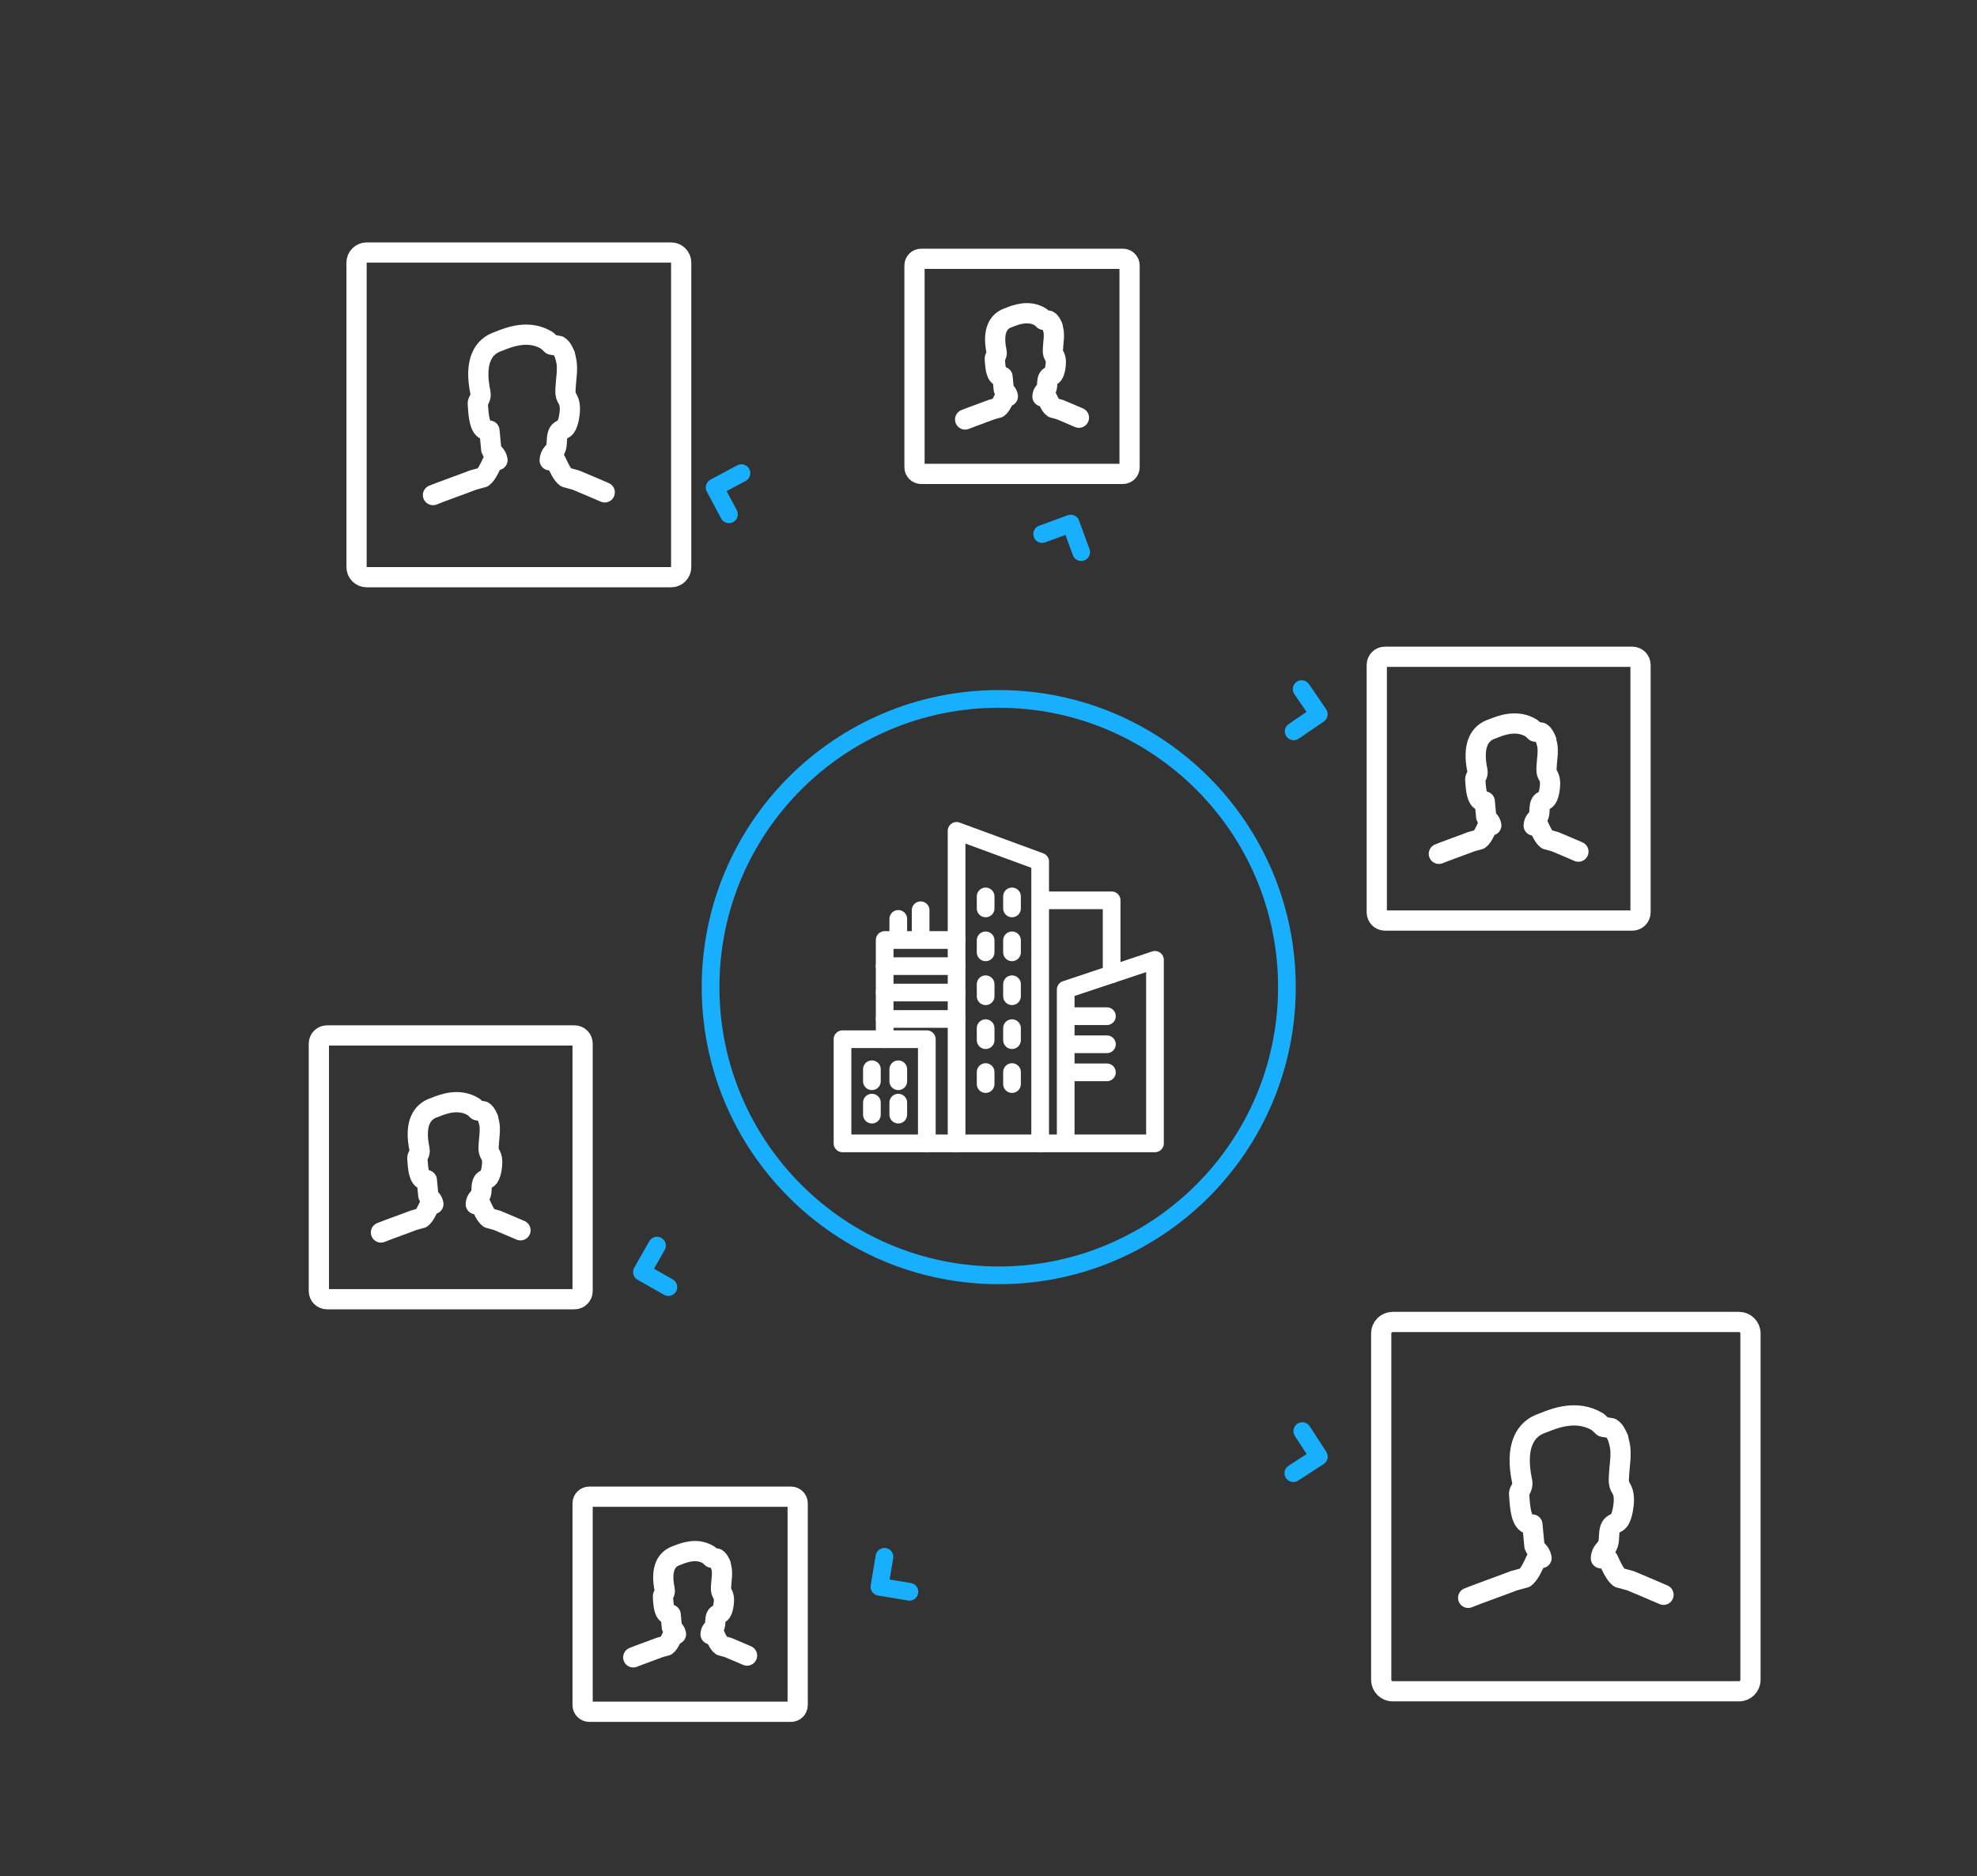 <svg clip-rule="evenodd" fill-rule="evenodd" stroke-linecap="round" stroke-linejoin="round" stroke-miterlimit="2" viewBox="0 0 391 371" xmlns="http://www.w3.org/2000/svg" xmlns:xlink="http://www.w3.org/1999/xlink"><rect x="0" y="0" width="391" height="371" fill="#333333" stroke="none"/><linearGradient id="a"><stop offset="0" stop-color="#0062e0"/><stop offset="1" stop-color="#19afff"/></linearGradient><linearGradient id="b" gradientTransform="matrix(94.306 0 0 99.947 -679.05 189.63)" gradientUnits="userSpaceOnUse" x1="0" x2="1" xlink:href="#a" y1="0" y2="0"/><linearGradient id="c" gradientTransform="matrix(34.102 0 0 36.142 -1661.52 482.096)" gradientUnits="userSpaceOnUse" x1="0" x2="1" xlink:href="#a" y1="0" y2="0"/><g fill="none"><path d="m111.732 70.23c.383 1.543.421 1.672.386 3.256-.015.611-.365 3.435-.27 4.301.078.715.256.771.538 1.36.491 1.025.327 2.438.139 3.471-.104.565-.321 1.37-.652 1.831-.365.509-1.095.513-1.418 1.106-.465.855-.202 2.054-.495 2.976-.333 1.047-1.181 1.12-1.245 2.489.416.059.83.119 1.245.178.416.885 1.178 2.665 1.956 3.2.652.178 1.304.356 1.956.534 1.833.751 3.829 1.621 5.729 2.434" stroke="#fff" stroke-width="4"/><path d="m320.05 284.503c.436 1.755.48 1.901.439 3.704-.016.694-.415 3.907-.307 4.892.089.813.292.877.613 1.547.558 1.165.371 2.773.157 3.948-.117.643-.365 1.559-.741 2.084-.415.578-1.246.582-1.613 1.257-.529.972-.23 2.336-.563 3.386-.379 1.19-1.344 1.274-1.417 2.831.473.067.945.134 1.417.202.473 1.007 1.34 3.031 2.225 3.64.741.203 1.483.405 2.224.607 2.085.855 4.356 1.845 6.517 2.77" stroke="#fff" stroke-width="4"/><path d="m305.776 146.361c.311 1.254.343 1.358.313 2.646-.011.496-.296 2.79-.219 3.494.064.581.209.627.438 1.105.398.833.265 1.981.112 2.82-.084.46-.261 1.113-.529 1.488-.297.413-.89.417-1.152.899-.378.694-.165 1.668-.403 2.418-.27.85-.959.91-1.011 2.022.338.048.674.096 1.011.145.338.718.958 2.165 1.59 2.6.529.144 1.059.289 1.589.433 1.489.611 3.111 1.318 4.655 1.978" stroke="#fff" stroke-width="4"/><path d="m96.548 221.245c.311 1.254.342 1.358.313 2.646-.011.496-.296 2.79-.219 3.494.064.581.209.627.438 1.105.398.832.265 1.981.112 2.82-.084.459-.261 1.113-.53 1.488-.296.413-.889.416-1.151.898-.378.695-.165 1.669-.403 2.419-.271.85-.959.91-1.012 2.022.338.048.675.096 1.012.144.338.719.957 2.165 1.59 2.601.529.144 1.059.289 1.588.433 1.49.611 3.112 1.318 4.656 1.978" stroke="#fff" stroke-width="4"/><path d="m142.53 309.413c.255 1.023.28 1.108.256 2.158-.009.404-.242 2.275-.178 2.849.051.473.17.511.356.901.325.679.216 1.615.092 2.3-.068.374-.213.907-.432 1.213-.241.337-.725.339-.939.732-.308.566-.134 1.361-.328 1.972-.221.693-.783.742-.825 1.649.275.039.55.078.825.118.275.586.78 1.765 1.296 2.12.432.118.864.236 1.295.353 1.215.498 2.537 1.075 3.796 1.613" stroke="#fff" stroke-width="4"/><path d="m208.169 64.623c.254 1.022.28 1.107.256 2.157-.01.405-.242 2.276-.179 2.85.052.473.17.51.357.9.325.679.216 1.616.092 2.3-.069.374-.213.908-.432 1.213-.242.337-.726.34-.939.733-.308.566-.134 1.36-.329 1.972-.22.693-.782.741-.824 1.649.275.038.55.078.824.117.276.586.781 1.766 1.297 2.12.431.118.863.236 1.295.354 1.214.498 2.537 1.074 3.796 1.613" stroke="#fff" stroke-width="4"/><path d="m85.636 97.899c1.169-.502 6.812-2.514 7.919-2.967l1.956-.534c.778-.535 1.54-2.315 1.956-3.2l.926-.225c-.211-1.169-.934-1.26-1.236-2.087-.118-1.244-.236-2.489-.355-3.734.006.059-.851-.156-.963-.226-1.208-.757-1.233-3.83-1.349-5.108-.053-.584.76-1.063.534-2.134-1.324-6.272.572-9.207 3.57-10.18 2.08-.843 5.965-2.406 9.588-.178l.899.834 1.455.25c.73.422 1.196 1.82 1.196 1.82" stroke="#fff" stroke-width="4"/><path d="m290.366 315.976c1.33-.571 7.749-2.859 9.008-3.375.741-.202 1.483-.404 2.225-.607.885-.609 1.752-2.633 2.225-3.64l1.053-.256c-.239-1.329-1.062-1.433-1.405-2.374-.135-1.415-.269-2.831-.404-4.247.006.067-.969-.178-1.096-.258-1.374-.86-1.402-4.356-1.534-5.81-.06-.664.864-1.209.607-2.427-1.505-7.134.651-10.473 4.06-11.58 2.367-.959 6.786-2.737 10.907-.202l1.023.948 1.655.285c.83.479 1.36 2.07 1.36 2.07" stroke="#fff" stroke-width="4"/><path d="m284.573 168.842c.95-.408 5.535-2.042 6.434-2.411.53-.144 1.06-.289 1.589-.433.632-.435 1.252-1.882 1.59-2.6l.752-.183c-.171-.95-.759-1.024-1.004-1.696-.096-1.011-.192-2.022-.288-3.034.004.048-.692-.127-.783-.184-.981-.615-1.001-3.111-1.096-4.15-.043-.474.617-.863.434-1.734-1.075-5.096.465-7.48 2.9-8.271 1.691-.685 4.847-1.955 7.791-.144l.73.677 1.182.204c.593.342.972 1.478.972 1.478" stroke="#fff" stroke-width="4"/><path d="m75.345 243.726c.95-.408 5.535-2.042 6.434-2.411.53-.144 1.06-.289 1.589-.433.632-.436 1.252-1.882 1.59-2.601l.752-.183c-.171-.949-.759-1.023-1.004-1.695-.096-1.011-.192-2.023-.289-3.034.005.048-.691-.127-.782-.184-.982-.615-1.002-3.112-1.096-4.15-.043-.475.617-.864.434-1.734-1.076-5.096.464-7.48 2.9-8.271 1.69-.685 4.847-1.955 7.791-.144l.73.677 1.182.203c.593.343.972 1.479.972 1.479" stroke="#fff" stroke-width="4"/><path d="m125.242 327.744c.775-.332 4.513-1.665 5.246-1.966.432-.117.864-.235 1.296-.353.516-.355 1.021-1.534 1.296-2.12l.614-.149c-.14-.775-.619-.835-.819-1.383-.078-.824-.157-1.649-.235-2.474.003.039-.564-.103-.639-.15-.8-.501-.816-2.537-.893-3.384-.035-.387.503-.704.354-1.413-.877-4.155.379-6.1 2.365-6.745 1.378-.558 3.951-1.594 6.352-.117l.595.552.964.166c.484.279.792 1.205.792 1.205" stroke="#fff" stroke-width="4"/><path d="m190.881 82.953c.774-.332 4.513-1.665 5.246-1.965l1.296-.354c.515-.354 1.02-1.534 1.296-2.12l.613-.149c-.139-.774-.618-.834-.818-1.382-.078-.825-.157-1.65-.236-2.474.004.039-.564-.104-.638-.15-.8-.501-.816-2.537-.893-3.384-.035-.387.503-.704.353-1.414-.876-4.155.379-6.099 2.365-6.744 1.379-.559 3.952-1.594 6.353-.118l.595.552.964.166c.484.28.792 1.206.792 1.206" stroke="#fff" stroke-width="4"/><circle cx="197.526" cy="195.206" r="56.994" stroke="url(#b)" stroke-linejoin="miter" stroke-miterlimit="1.5" stroke-width="3.5"/><path d="m134.72 51.93c0-1.099-.892-1.992-1.992-1.992h-60.219c-1.099 0-1.992.893-1.992 1.992v60.219c0 1.1.893 1.992 1.992 1.992h60.219c1.1 0 1.992-.892 1.992-1.992z" stroke="#fff" stroke-width="4"/><path d="m346.199 263.687c0-1.251-1.015-2.266-2.265-2.266h-68.5c-1.25 0-2.266 1.015-2.266 2.266v68.499c0 1.251 1.016 2.266 2.266 2.266h68.5c1.25 0 2.265-1.015 2.265-2.266z" stroke="#fff" stroke-width="4"/><path d="m324.454 131.492c0-.893-.725-1.618-1.618-1.618h-48.929c-.893 0-1.618.725-1.618 1.618v48.928c0 .894.725 1.619 1.618 1.619h48.929c.893 0 1.618-.725 1.618-1.619z" stroke="#fff" stroke-width="4"/><path d="m115.226 206.376c0-.893-.725-1.618-1.619-1.618h-48.928c-.893 0-1.618.725-1.618 1.618v48.928c0 .894.725 1.619 1.618 1.619h48.928c.894 0 1.619-.725 1.619-1.619z" stroke="#fff" stroke-width="4"/><path d="m157.76 297.29c0-.729-.591-1.32-1.319-1.32h-39.896c-.728 0-1.319.591-1.319 1.32v39.895c0 .728.591 1.32 1.319 1.32h39.896c.728 0 1.319-.592 1.319-1.32z" stroke="#fff" stroke-width="4"/><path d="m223.399 52.499c0-.728-.591-1.32-1.319-1.32h-39.896c-.728 0-1.319.592-1.319 1.32v39.895c0 .729.591 1.32 1.319 1.32h39.896c.728 0 1.319-.591 1.319-1.32z" stroke="#fff" stroke-width="4"/><g stroke-width="3.5"><path d="m144.168 101.699-2.832-5.305 5.305-2.833" stroke="url(#c)" stroke-linejoin="miter" stroke-miterlimit="10"/><path d="m175.701 142.547s-4.401-36.157-34.365-46.153" stroke="url(#c)" stroke-linejoin="miter" stroke-miterlimit="1.5"/><path d="m206.116 105.609 5.646-2.072 2.071 5.646" stroke="url(#c)" stroke-linejoin="miter" stroke-miterlimit="10"/><path d="m208.213 139.214s-3.892-18.458 3.549-35.677" stroke="url(#c)" stroke-linejoin="miter" stroke-miterlimit="1.5"/><path d="m257.435 136.27 3.391 4.967-4.967 3.391" stroke="url(#c)" stroke-linejoin="miter" stroke-miterlimit="10"/><path d="m234.588 151.921s13.917-12.053 26.238-10.684" stroke="url(#c)" stroke-linejoin="miter" stroke-miterlimit="1.5"/><path d="m257.56 283.004 3.277 5.043-5.042 3.277" stroke="url(#c)" stroke-linejoin="miter" stroke-miterlimit="10"/><path d="m230.201 241.896s4.137 39.396 30.636 46.151" stroke="url(#c)" stroke-linejoin="miter" stroke-miterlimit="1.5"/><path d="m179.865 314.776-5.932-.987.987-5.932" stroke="url(#c)" stroke-linejoin="miter" stroke-miterlimit="10"/><path d="m192.482 252.199s-1.005 47.349-18.549 61.59" stroke="url(#c)" stroke-linejoin="miter" stroke-miterlimit="1.5"/><path d="m132.181 254.524-5.224-2.978 2.978-5.225" stroke="url(#c)" stroke-linejoin="miter" stroke-miterlimit="10"/><path d="m152.974 230.737s-5.308 14.651-26.017 20.809" stroke="url(#c)" stroke-linejoin="miter" stroke-miterlimit="1.5"/><path d="m166.628 205.505h16.675v20.599h-16.675z" stroke="#fff" stroke-miterlimit="1.5"/><path d="m174.965 205.505v-19.618h14.223" stroke="#fff" stroke-miterlimit="1.5"/><path d="m189.188 226.103v-61.795l16.531 6.081v55.714" stroke="#fff" stroke-miterlimit="1.5"/><path d="m183.303 226.103h45.121v-36.292l-17.656 5.885v30.407" stroke="#fff" stroke-miterlimit="1.5"/><path d="m219.853 192.668v-14.628h-13.99" stroke="#fff" stroke-miterlimit="1.5"/><path d="m182.077 185.354v-5.352" stroke="#fff" stroke-miterlimit="1.5"/><path d="m177.655 185.354v-3.637" stroke="#fff" stroke-miterlimit="1.5"/><path d="m172.439 213.818v-2.369" stroke="#fff" stroke-miterlimit="1.5"/><path d="m172.439 220.417v-2.369" stroke="#fff" stroke-miterlimit="1.5"/><path d="m194.933 179.638v-2.369" stroke="#fff" stroke-miterlimit="1.5"/><path d="m194.933 188.322v-2.369" stroke="#fff" stroke-miterlimit="1.5"/><path d="m194.933 197.005v-2.368" stroke="#fff" stroke-miterlimit="1.5"/><path d="m194.933 205.689v-2.369" stroke="#fff" stroke-miterlimit="1.5"/><path d="m194.933 214.373v-2.369" stroke="#fff" stroke-miterlimit="1.5"/><path d="m177.655 213.818v-2.369" stroke="#fff" stroke-miterlimit="1.5"/><path d="m174.965 191.054h14.223" stroke="#fff" stroke-miterlimit="1.5"/><path d="m174.965 196.277h14.223" stroke="#fff" stroke-miterlimit="1.5"/><path d="m174.965 201.5h14.223" stroke="#fff" stroke-miterlimit="1.5"/><path d="m211.564 200.953h7.357" stroke="#fff" stroke-miterlimit="1.5"/><path d="m211.564 206.506h7.357" stroke="#fff" stroke-miterlimit="1.5"/><path d="m211.564 212.06h7.357" stroke="#fff" stroke-miterlimit="1.5"/><path d="m177.655 220.417v-2.369" stroke="#fff" stroke-miterlimit="1.5"/><path d="m200.149 179.638v-2.369" stroke="#fff" stroke-miterlimit="1.5"/><path d="m200.149 188.322v-2.369" stroke="#fff" stroke-miterlimit="1.5"/><path d="m200.149 197.005v-2.368" stroke="#fff" stroke-miterlimit="1.5"/><path d="m200.149 205.689v-2.369" stroke="#fff" stroke-miterlimit="1.5"/><path d="m200.149 214.373v-2.369" stroke="#fff" stroke-miterlimit="1.5"/></g><path d="m0 0h391v371h-391z"/></g></svg>